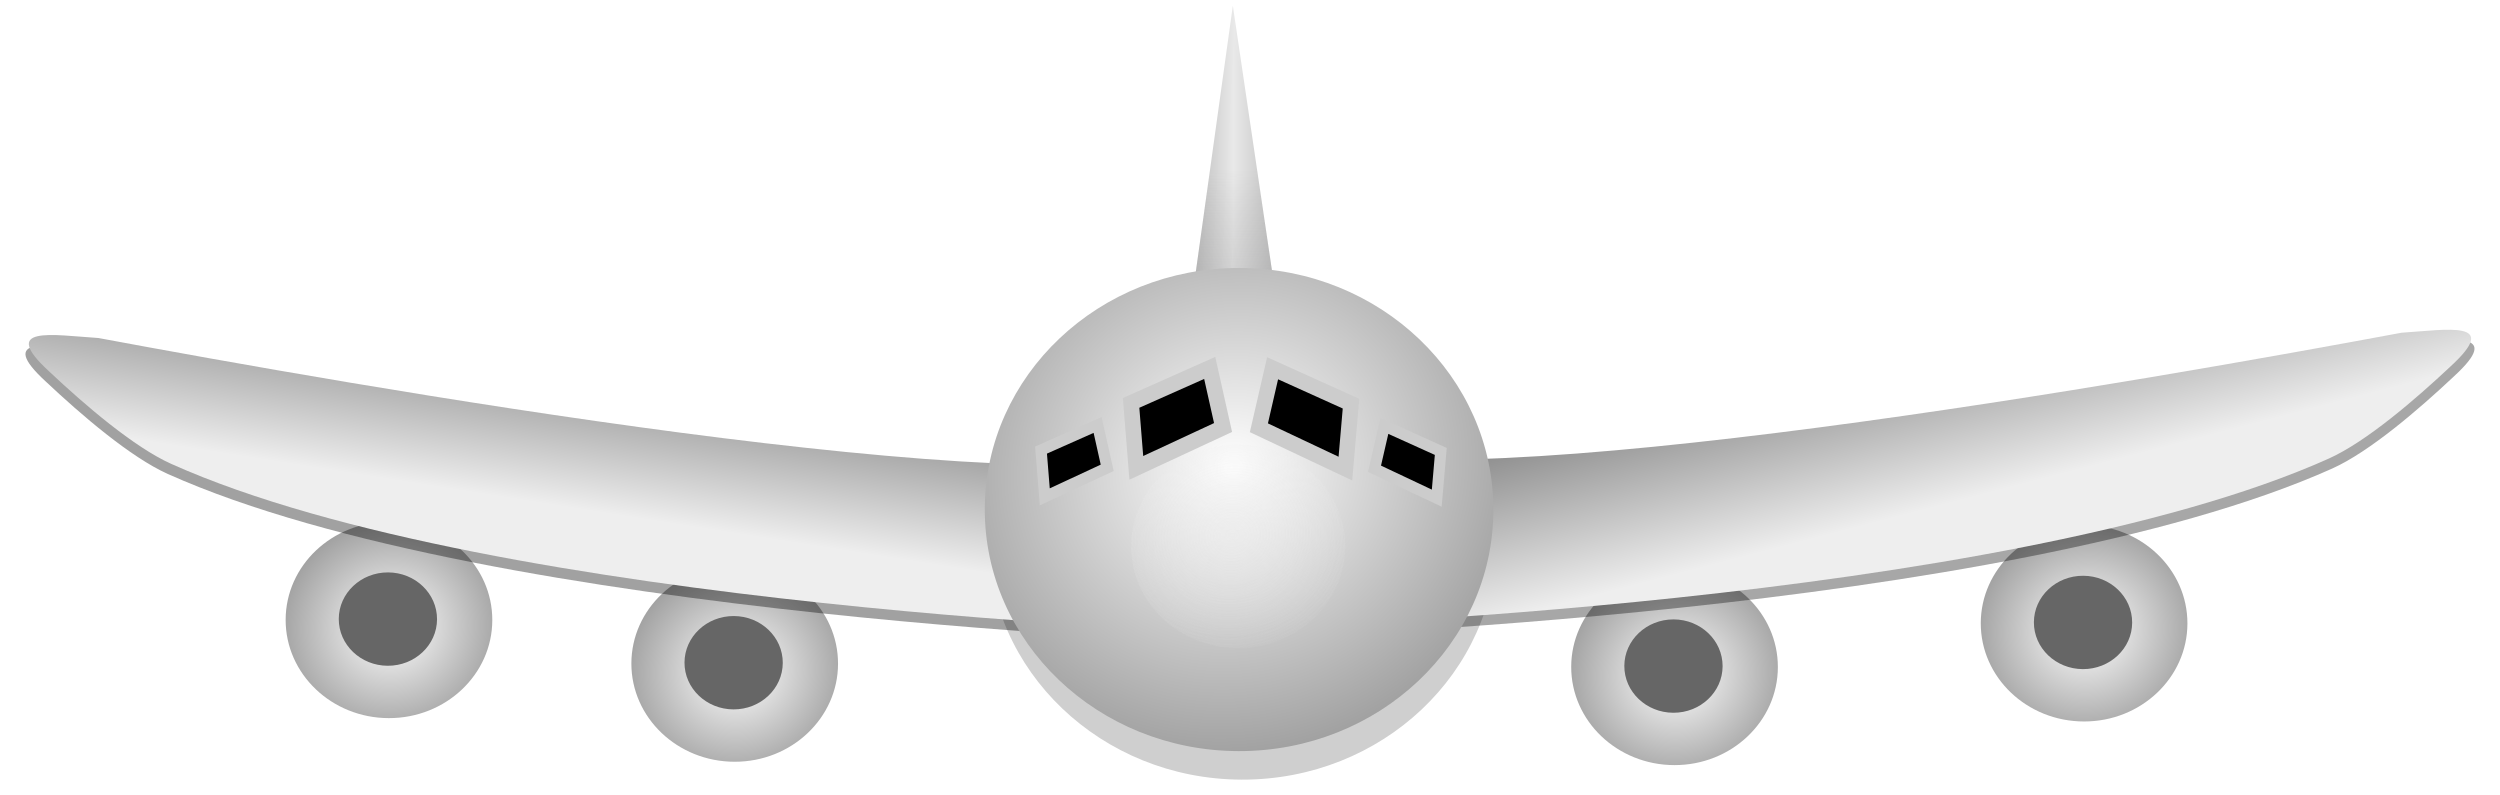 <?xml version="1.0" encoding="UTF-8"?>
<svg version="1.1" viewBox="0 0 217.55 69.198" xmlns="http://www.w3.org/2000/svg" xmlns:xlink="http://www.w3.org/1999/xlink">
<defs>
<linearGradient id="b">
<stop offset="0"/>
<stop stop-color="#eee" offset="1"/>
</linearGradient>
<linearGradient id="g" x1="-140.71" x2="-132.95" y1="90.513" y2="90.068" gradientTransform="matrix(1.359 .085 -.085 1.359 290.01 51.996)" gradientUnits="userSpaceOnUse">
<stop stop-color="#aaa" offset="0"/>
<stop stop-color="#e9e9e9" offset=".468"/>
<stop stop-color="#aaa" offset="1"/>
</linearGradient>
<linearGradient id="f" x1="48.374" x2="43.495" y1="161.66" y2="192.81" gradientTransform="translate(0 .974)" gradientUnits="userSpaceOnUse" xlink:href="#b"/>
<linearGradient id="e" x1="49.565" x2="40.574" y1="158.62" y2="193.11" gradientTransform="matrix(-1 0 0 1 194.98 .512)" gradientUnits="userSpaceOnUse" xlink:href="#b"/>
<radialGradient id="a" cx="-73.476" cy="129.7" r="16.359" gradientTransform="matrix(2.79 -.93 .889 2.667 16.935 -285.28)" gradientUnits="userSpaceOnUse">
<stop stop-color="#fff" offset="0"/>
<stop offset="1"/>
</radialGradient>
<filter id="k" color-interpolation-filters="sRGB">
<feGaussianBlur stdDeviation="0.924"/>
</filter>
<filter id="j" color-interpolation-filters="sRGB">
<feGaussianBlur stdDeviation="0.385"/>
</filter>
<filter id="i" color-interpolation-filters="sRGB">
<feGaussianBlur stdDeviation="0.924"/>
</filter>
<radialGradient id="c" cx="-73.001" cy="127.12" r="16.359" gradientTransform="matrix(1.457 -.639 .605 1.379 -44.181 -96.843)" gradientUnits="userSpaceOnUse">
<stop stop-color="#fff" offset="0"/>
<stop stop-color="#808080" offset="1"/>
</radialGradient>
<linearGradient id="h" x1="96.339" x2="96.036" y1="197.77" y2="163.5" gradientTransform="translate(0,-1e-6)" gradientUnits="userSpaceOnUse">
<stop stop-color="#cccccf" offset="0"/>
<stop stop-color="#808080" stop-opacity="0" offset="1"/>
</linearGradient>
<radialGradient id="d" cx="-74.053" cy="126.09" r="16.259" gradientTransform="matrix(1.215 -.355 .331 1.132 -25.819 -42.877)" gradientUnits="userSpaceOnUse">
<stop stop-color="#eee" offset="0"/>
<stop stop-color="#eee" stop-opacity="0" offset="1"/>
</radialGradient>
<filter id="l">
<feGaussianBlur stdDeviation="0.642"/>
</filter>
</defs>
<g transform="translate(11.283 -148.8)">
<path transform="matrix(1.361 .004 -.004 1.361 196.92 22.006)" d="m-56.906 127.78c0 8.53-7.279 15.446-16.259 15.446-8.979 0-16.259-6.915-16.259-15.446 0-8.53 7.279-15.446 16.259-15.446 8.979 0 16.259 6.915 16.259 15.446z" filter="url(#j)" opacity=".436"/>
<g transform="translate(111.87 4.089)">
<path transform="matrix(.553 .001 -.001 .553 63.153 132.16)" d="m-56.906 127.78c0 8.53-7.279 15.446-16.259 15.446-8.979 0-16.259-6.915-16.259-15.446 0-8.53 7.279-15.446 16.259-15.446 8.979 0 16.259 6.915 16.259 15.446z" fill="url(#a)"/>
<path transform="matrix(.263 .001 -.001 .263 41.842 169.14)" d="m-56.906 127.78c0 8.53-7.279 15.446-16.259 15.446-8.979 0-16.259-6.915-16.259-15.446 0-8.53 7.279-15.446 16.259-15.446 8.979 0 16.259 6.915 16.259 15.446z" fill="#666"/>
</g>
<g transform="translate(147.51 .292)">
<path transform="matrix(.553 .001 -.001 .553 63.153 132.16)" d="m-56.906 127.78c0 8.53-7.279 15.446-16.259 15.446-8.979 0-16.259-6.915-16.259-15.446 0-8.53 7.279-15.446 16.259-15.446 8.979 0 16.259 6.915 16.259 15.446z" fill="url(#a)"/>
<path transform="matrix(.263 .001 -.001 .263 41.842 169.14)" d="m-56.906 127.78c0 8.53-7.279 15.446-16.259 15.446-8.979 0-16.259-6.915-16.259-15.446 0-8.53 7.279-15.446 16.259-15.446 8.979 0 16.259 6.915 16.259 15.446z" fill="#666"/>
</g>
<path d="m99.577 204.24s63.727-1.942 92.085-14.666c3.257-1.462 7.538-5.147 10.581-8.008 4.454-4.079-0.248-3.199-4.251-2.942-21.14 3.939-82.149 14.805-95.77 9.726z" filter="url(#i)" opacity=".588"/>
<g transform="translate(30.086 3.797)">
<path transform="matrix(.553 .001 -.001 .553 63.153 132.16)" d="m-56.906 127.78c0 8.53-7.279 15.446-16.259 15.446-8.979 0-16.259-6.915-16.259-15.446 0-8.53 7.279-15.446 16.259-15.446 8.979 0 16.259 6.915 16.259 15.446z" fill="url(#a)"/>
<path transform="matrix(.263 .001 -.001 .263 41.842 169.14)" d="m-56.906 127.78c0 8.53-7.279 15.446-16.259 15.446-8.979 0-16.259-6.915-16.259-15.446 0-8.53 7.279-15.446 16.259-15.446 8.979 0 16.259 6.915 16.259 15.446z" fill="#666"/>
</g>
<path transform="matrix(.553 .001 -.001 .553 63.153 132.16)" d="m-56.906 127.78c0 8.53-7.279 15.446-16.259 15.446-8.979 0-16.259-6.915-16.259-15.446 0-8.53 7.279-15.446 16.259-15.446 8.979 0 16.259 6.915 16.259 15.446z" fill="url(#a)"/>
<path transform="matrix(.263 .001 -.001 .263 41.842 169.14)" d="m-56.906 127.78c0 8.53-7.279 15.446-16.259 15.446-8.979 0-16.259-6.915-16.259-15.446 0-8.53 7.279-15.446 16.259-15.446 8.979 0 16.259 6.915 16.259 15.446z" fill="#666"/>
<path d="m95.404 204.71s-63.727-1.942-92.085-14.666c-3.257-1.462-7.538-5.147-10.581-8.008-4.454-4.079 0.248-3.199 4.251-2.942 21.14 3.939 82.149 14.805 95.77 9.726z" filter="url(#k)" opacity=".609"/>
<path d="m95.697 203.83s-63.727-1.942-92.085-14.666c-3.257-1.462-7.538-5.147-10.581-8.008-4.454-4.079 0.248-3.199 4.251-2.942 21.14 3.939 82.149 14.805 95.77 9.726z" fill="url(#f)"/>
<path d="m99.285 203.37s63.727-1.942 92.085-14.666c3.257-1.462 7.538-5.147 10.581-8.008 4.454-4.079-0.248-3.199-4.251-2.942-21.14 3.939-82.149 14.805-95.77 9.726z" fill="url(#e)"/>
<path d="m92.156 176.92 3.843-27.624 4.154 28.121z" fill="url(#g)"/>
<path d="m92.156 176.92 3.843-27.624 4.154 28.121z" fill="url(#h)"/>
<path transform="matrix(1.361 .004 -.004 1.361 196.63 19.524)" d="m-56.906 127.78c0 8.53-7.279 15.446-16.259 15.446-8.979 0-16.259-6.915-16.259-15.446 0-8.53 7.279-15.446 16.259-15.446 8.979 0 16.259 6.915 16.259 15.446z" fill="url(#c)"/>
<g transform="matrix(1.361 .004 -.004 1.361 -2430.5 3387.3)" stroke="#ccc">
<path d="m1848.8-2357.6-5.539 2.596-0.346-4.154 5.02-2.25z" stroke-width="1px"/>
<path d="m1841.4-2355-3.985 1.868-0.249-2.989 3.612-1.619z" stroke-width=".719px"/>
</g>
<g transform="matrix(1.361 .004 -.004 1.361 -2428.2 3388)" stroke="#ccc">
<path d="m1849.4-2358.1 5.539 2.596 0.346-4.154-5.02-2.25z" stroke-width="1px"/>
<path d="m1856.8-2355.5 3.985 1.868 0.249-2.989-3.612-1.619z" stroke-width=".719px"/>
</g>
<path transform="matrix(.573 .002 -.002 .573 138.64 123.27)" d="m-56.906 127.78c0 8.53-7.279 15.446-16.259 15.446-8.979 0-16.259-6.915-16.259-15.446 0-8.53 7.279-15.446 16.259-15.446 8.979 0 16.259 6.915 16.259 15.446z" fill="url(#d)" filter="url(#l)" opacity=".757"/>
</g>
</svg>
